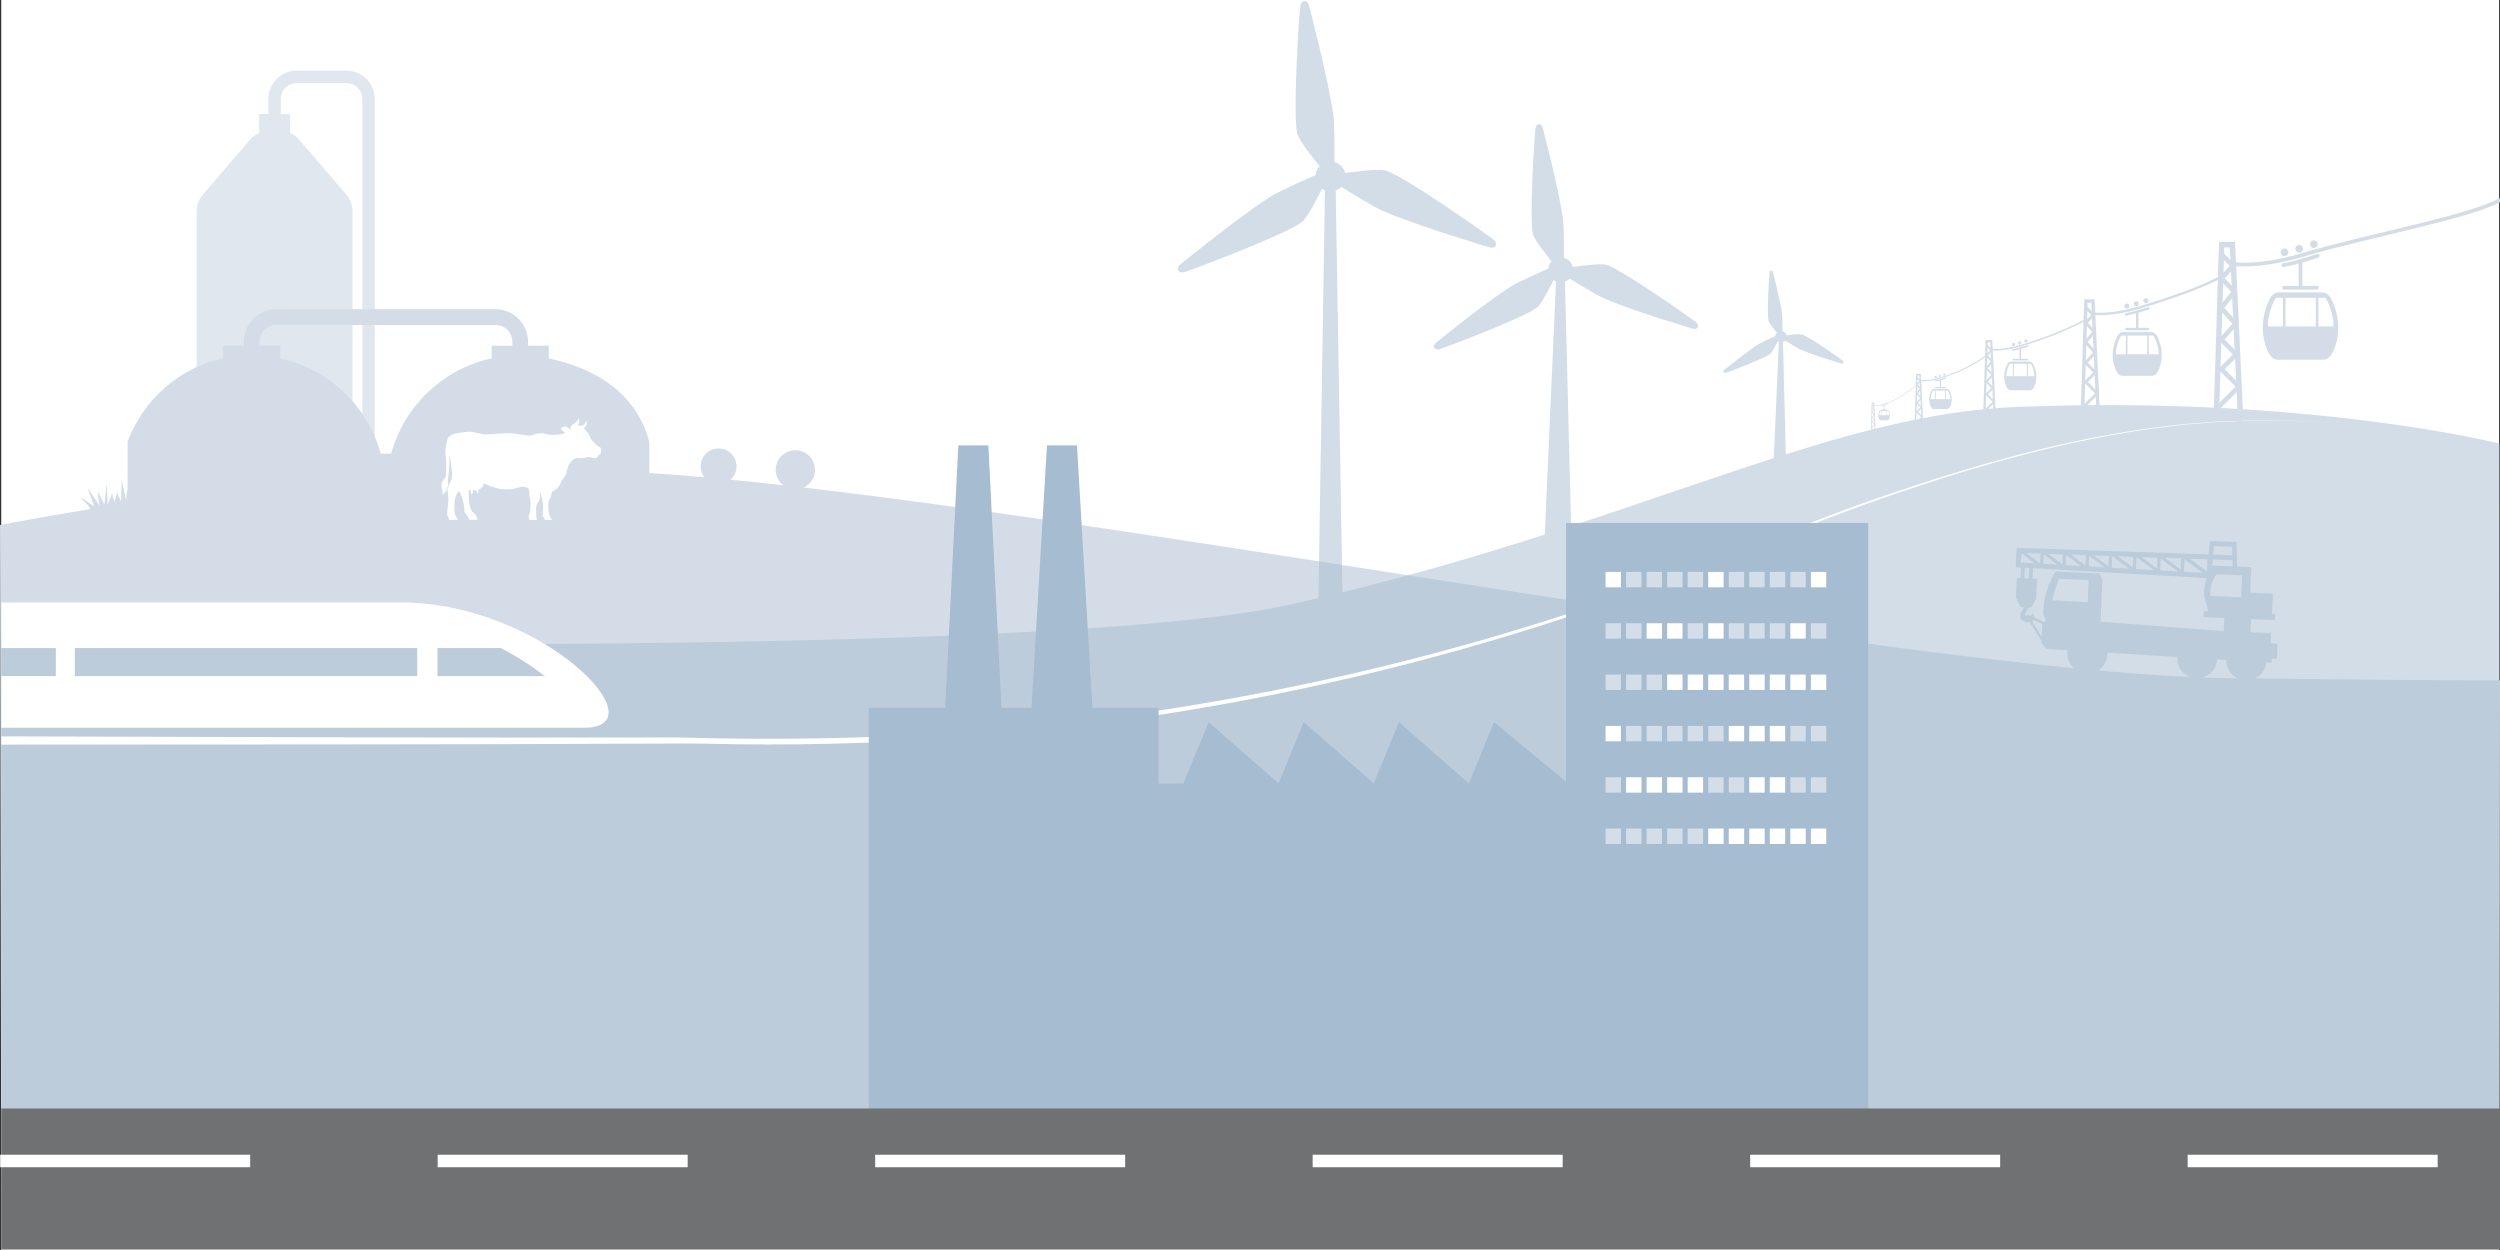 <?xml version="1.0" encoding="UTF-8"?><svg xmlns="http://www.w3.org/2000/svg" viewBox="0 0 2000 1000"><rect x="0" y="0" width="2000" height="1000" fill="#333333" stroke="none"/><defs><style>.cls-1{stroke-width:1.29px;}.cls-1,.cls-2,.cls-3,.cls-4,.cls-5,.cls-6,.cls-7,.cls-8,.cls-9,.cls-10,.cls-11,.cls-12,.cls-13,.cls-14,.cls-15,.cls-16,.cls-17,.cls-18,.cls-19,.cls-20{stroke:#d4dde7;}.cls-1,.cls-2,.cls-3,.cls-4,.cls-5,.cls-6,.cls-7,.cls-8,.cls-9,.cls-10,.cls-11,.cls-12,.cls-13,.cls-14,.cls-15,.cls-16,.cls-17,.cls-18,.cls-19,.cls-20,.cls-21{fill:none;stroke-miterlimit:10;}.cls-22{fill:#707173;}.cls-2{stroke-width:1.6px;}.cls-3,.cls-11{stroke-width:1.28px;}.cls-23,.cls-24{fill:#a6bcd1;}.cls-23,.cls-25{opacity:.5;}.cls-4,.cls-8,.cls-11,.cls-14,.cls-19{stroke-linecap:round;}.cls-4,.cls-12{stroke-width:.46px;}.cls-26,.cls-25{fill:#fff;}.cls-5,.cls-19{stroke-width:2.99px;}.cls-6{stroke-width:.66px;}.cls-7{stroke-width:1.12px;}.cls-8,.cls-10{stroke-width:.89px;}.cls-9{stroke-width:1.84px;}.cls-27,.cls-28,.cls-29{fill:#d4dde7;}.cls-13{stroke-width:3.76px;}.cls-14,.cls-15{stroke-width:1.95px;}.cls-16{stroke-width:2.44px;}.cls-17{stroke-width:4.32px;}.cls-18{stroke-width:.57px;}.cls-28{opacity:.7;}.cls-20{stroke-width:2.81px;}.cls-21{stroke:#fff;stroke-dasharray:200 150;stroke-width:10px;}.cls-29{fill-rule:evenodd;}</style></defs><g id="Ebene_14"><rect class="cls-26" x="1.01" y="-.93" width="1998.25" height="1001.75"/></g><g id="Ebene_13"><path class="cls-28" d="M277.2,56.51h-39.9c-12.45,0-22.59,10.13-22.59,22.59v12.22h-7.41v15.12c-2.83,1.22-5.39,3.06-7.44,5.45l-37.61,43.84c-3.18,3.71-4.93,8.44-4.93,13.33v234.07l-1.11-4.16-1.39,4.8-.26-10.62-2.22,10.62-1.24-4.74-2.01,4.74-.36-4.69-3.04,4.95,1.34-10.15s-2.94,9.9-2.99,9.9-2.06-7.17-2.06-7.17l-.41,7.17-4.17-9.48,1.54,9.48-5.92-5.83,3.57,5.69.09.14.43,1.32,20.2-.13v.13h124.72v-236.02c0-4.89-1.75-9.62-4.93-13.33l-37.61-43.84c-2.05-2.39-4.61-4.23-7.44-5.45v-15.12h-7.41v-12.22c0-6.98,5.68-12.66,12.66-12.66h39.9c6.98,0,12.66,5.68,12.66,12.66v325.98h9.93V79.1c0-12.45-10.13-22.59-22.59-22.59Z"/><path class="cls-29" d="M1803.83,542.8c1.5-.7,2.92-1.56,4.13-2.67,2.8-2.56,4.62-6.14,5.05-10.15l2.98.18,1.42.06c.07-1.14.09-2.25.06-3.31l4.08.18.54-12.26-5.63-.25.35-8.04-16.37-.7.46-10.51,19.06.83.2-4.65-2.58-.11.72-16.52-18.15-.79.83-18.93.06-1.46-1.46-.06-9.81-.43-.53-17.74-.05-1.84-1.69-.07-17.89-.78-1.74-.08-.17,1.89-.81,8.93-151.69-5.23-1.98-.07-.09,1.97-.51,11.62-.09,1.96,1.97.11,2.37.14-.37,8.46-3.1-.14-.69,15.78,3.74,7.63,2.86.12-2.91,4.54c-1.71,5.59,3.45,8.18,7.36,7.28l9.5,15.05-.07,1.66,3.71,4.74,17.24,1.06c-.1.6-.24,1.19-.26,1.81-.19,4.43,1.44,8.53,4.21,11.56.32.35.7.63,1.05.95-273.7-26.55-728.29-111.07-1016.08-144.46,5.29-2.54,8.96-7.9,8.96-14.15,0-8.7-7.05-15.75-15.75-15.75s-15.75,7.05-15.75,15.75c0,4.99,2.37,9.39,5.99,12.27-14.5-1.62-28.56-3.1-42.09-4.42,2.92-2.63,4.79-6.4,4.79-10.64,0-7.93-6.43-14.36-14.36-14.36s-14.36,6.43-14.36,14.36c0,3.28,1.15,6.27,3,8.69-15.43-1.37-30.15-2.52-43.99-3.39,0-14.36-.08-25.17-.08-25.17-10.46-38.15-41.47-58.14-80.4-66.61v-10.1h-16.53v-2.83c0-14.52-11.61-26.33-25.87-26.33h-175.75c-14.27,0-25.87,11.81-25.87,26.33v2.83h-16.54v10.1c-35.58,7.74-63.67,33.17-76.38,66.61v39.87l-.41-.86-.82,8.14-3.56-17.04-.43,17.77-3.4-7.28-1.83,8.24-1.97-7.46-3.43,8.87-.85-16.76s-1.8,16.82-1.89,16.84c-.08.02-5.44-10.94-5.44-10.94l1.46,11.67-9.54-14.05,5.3,14.83-11.27-7.64,7.44,8.11.18.2.77,1.41C29.68,414.38.02,419.96.02,419.96l1.02,559.37h1997.85c.57-16.09,1.12-434.98,1.12-434.98,0,0-56.56,0-196.19-1.56ZM409.89,276.56h-16.55v10.1c-38.93,8.47-69.95,38.1-80.4,76.25h-8.36c-10.46-38.15-41.47-67.78-80.4-76.25v-10.1h-16.54v-2.83c0-7.56,5.95-13.71,13.26-13.71h175.75c7.31,0,13.26,6.15,13.26,13.71v2.83ZM1771.16,436.86l14.46.63.19,6.7-15.27-.53.62-6.81ZM1770.18,447.64l15.75.54.15,4.89-15.17-.66-.91-.04-.3.55.48-5.28ZM1765.94,447.49l-.42,9.57-13.41-10.04,13.82.47ZM1747.57,447.4l14.54,10.89-14.98-.85.44-10.04ZM1744.94,446.77l-.39,8.84-12.4-9.28,12.78.44ZM1728.56,446.85l13.79,10.33-14.2-.81.42-9.52ZM1725.94,446.11l-.38,8.67-12.15-9.1,12.53.43ZM1709.22,445.74l13.78,10.33-14.2-.81.42-9.52ZM1706.57,445.44l-.37,8.49-11.89-8.91,12.26.42ZM1689.77,444.86h.05s13.47,10.09,13.47,10.09l-13.92-.79.41-9.3ZM1687.12,444.78l-.36,8.31-11.65-8.73,12.01.42ZM1671.3,444.73l12.16,9.1-12.53-.71.37-8.39ZM1668.66,444.14l-.36,8.14-11.41-8.55,11.76.41ZM1652.86,443.91l11.82,8.85-12.17-.69.36-8.16ZM1650.22,443.5l-.35,7.97-11.17-8.37,11.51.4ZM1635.06,443.59l10.83,8.11-11.16-.64.33-7.48ZM1632.43,442.89l-.34,7.81-10.93-8.2,11.27.39ZM1616.69,450.04l.32-7.43,10.77,8.06-11.09-.63ZM1619.85,454.21l3.59.21-.37,8.37-3.59-.16.37-8.42ZM1633.84,499.59l-.42,9.69-7.79-12.34c.42-.27.8-.61,1.1-1l7.35,3.37-.24.29ZM1635.37,497.7l-7.79-3.58c.02-.1.03-.2.05-.31-.54-1.17-1.09-2.32-1.64-3.48-.34,1.1-.79,1.91-1.29,2.47l-2.64-1.21-1.23,1.41c-.48-.6-.73-1.45-.57-2.47.39-.64.79-1.29,1.18-1.93.3-.49.6-.97.9-1.46l.21-1.12,2.3.1,4.14-7.28.69-15.78-3.61-.16.36-8.34,139.02,7.91c-.16.49-.32,1-.47,1.5-1.15,3.87-1.82,8.03-1.75,12.63v.19s.06.19.06.19l3.47,12.19-3.7-.16-.2,4.65,16.6.72-.46,10.53-98.56-7.56,1.48-33.82-2.26-4.75-35.31-1.54c-4.76,7.89-7.41,16.02-9.16,24.26l-.11,1.3-.58,8.27,1.89,4.37.76.03-1.77,2.22ZM1670.13,481.76l-28.11-1.49c.74-5.57,5.06-17.25,5.06-17.25l23.83,1.04-.77,17.7ZM1678.46,536.34c.83-.52,1.61-1.1,2.33-1.76,3.03-2.78,5-6.71,5.2-11.15.02-.43-.06-.84-.07-1.26l55.78,3.43c0,.09-.03.17-.04.26-.19,4.43,1.42,8.53,4.2,11.56,1.68,1.83,3.82,3.21,6.2,4.11-22.4-1.05-47.04-2.82-73.59-5.19ZM1787.06,542.61c-7.95-.09-16.31-.31-25.03-.64,2.45-.69,4.7-1.88,6.54-3.56,2.96-2.71,4.88-6.54,5.15-10.85l7.33.45c-.07,4.26,1.49,8.19,4.18,11.13,1.32,1.44,2.91,2.62,4.69,3.5-.96-.01-1.9-.02-2.87-.03ZM1792.93,477.85l-24.65-1.08c-.33-7.58,1.31-12.18,5.06-17.33l20.35.89-.77,17.52Z"/><path class="cls-26" d="M354.95,383.72c1.34-1.34,1.89-2.07,1.95-4.96.07-2.97.18-10.57-.49-14.81-.44-2.77.38-8.6,1.63-12.62,1.25-4.02,7.32-4.63,9.02-4.98s6.36-.95,8.86-.95,9.47,2.22,13.64,2.14c3.88-.08,11.53-.99,16.12-.99,8.06,0,13.85,2.04,18.71,1.84,3.14-.13,2.98-1.78,8.76-1.81,4.59.09,4.24,2.35,14.93.9,2.09-.28,4.35-1.16,4.35-1.16,0,0-5.71-3.19-2.45-4.67,4.29-1.95,6.98,3.46,6.65,1.88-.22-1.02-.95-2.5,2.42-4.41,3.37-1.91,3.65-4.49,3.65-4.49,0,0,1.2,1.4.6,3.4-.67,2.22-1.97,2.29-2.17,2.88,0,0,.35-.24,1.34-.54,1.4-.42,2.75.4,2.75.4,2.72-.75,3.75-4.2,3.75-4.2,0,0,.97,1.18.14,3.54-.54,1.55-2.15,2.49-2.15,2.49.84,1.03,4.27,3.89,4.95,6.69.65,2.67,2.94,3.98,4.17,5.59,1.23,1.61,2.93,2.43,3.81,2.91,1.54.85,1.01,2.75.93,3.82-.08,1.07-1,2.22-1.77,2.45-.77.23-.84,2.21-2.79,2.42-2.17.24-4.07-1.37-6.98-.61-2.91.77-5.05.8-6.66.57-1.61-.23-3.94.7-5.32,2.62-1.38,1.91-2.58,2.67-3.04,4.59-.46,1.91-1.34,6.18-2.48,7.56-1.15,1.38-2.45,3.12-2.91,4.34-.4,1.07-2,5.64-7.07,7.75-.73,1.33-1.11,5.6-2.63,7.16-.81.84-.55,8.75-.11,10.09.45,1.34,1.26,4.33,2.77,5.38.18.13-4.89.15-5.85,0-.25-.36-.53-1.67-.93-1.99-1.48-1.2-.8-1.96-.71-5.18.09-3.21.24-6.06-.45-8.39-.89-3.02-1.22-6.67-1.22-6.67,0,0-.03.1-.07.24-.02-.15-.02-.24-.02-.24,0,0-.21.54-.29,1.63-.21,3.08-1.05,6.44-2.26,7.09-.88.47-1.31,5-1.13,6.43.15,1.2.05,5.62.6,7.08,0,0-4.43.13-6.11,0-.18-.2-.35-1.51-.47-1.81-.36-.89.98-3.57,1.25-5.45.27-1.87.51-6.16,0-9.66-.08-.52-.75-1.88-.7-2.97.16-3.01-.48-5.09-.59-5.3,0,0-1.11-.94-3.53-1.28-4.76-.65-6.5,3-17.91,1.8-6.91-.72-14.25-4.58-14.25-4.58,0,0-.44,2.09-1.74,3.27-1.43,1.29-2.23,1.53-2.4,1.63-.83.51.65,3.22-1.07,3.03-1.06-.11-.46-2.36-1.54-2.35-.59,0-.64-.3-.87-.27-1.39.13-1.23.62-1.34,2.25-.06.84-.34.86-.94.85-.83-.02-.69-1.69-.6-2.65.02-.21-1.31-.31-1.69-.78,0,0-.1,6.46.17,8.33.27,1.87.47,4.12,1.09,6.36.62,2.23,1.69,3.37,3.2,4.44,1.49,1.06,2.64,4.87,2.16,5.12-.9-.17-4.63-.14-5.45,0-.25-.07-.47.11-.57,0-.71-.71-1.63-3.66-2.66-4.5-1.49-1.21-1.56-2.44-1.56-4.67,0-2.23-.6-4.61-1.49-7.82-.89-3.21-2.79-6.31-2.79-6.31,0,0-3.63,3.89-3.54,11.13.03,2.71-.08,7.19.67,8.36.67,1.07,2.21,3.76,2.24,3.8-2.38-.15-4.75.14-7.13,0-.21-1.33-1.47-3.34-1.63-4.32-.18-1.07.91-7.52.86-11.24-.03-1.72.38-3.06-.55-7.49-.28-1.35.32-3.13,1.27-5.18,1.39-3,1.42-3.27,1.94-4.36.67-1.42.68-6.48-.65-13.26-.34-1.73-.87-5.7-.87-6.62-.06.98-.24,3.65-.23,4.2.1,5,0,6.86-.58,11.77-.38,3.21-.84,4.24-.5,6.42.31,1.98-.26,4.45-1.62,7.14l.2-1.3s-.49,2.23-.94,2.68c.12-.87.04-1.72.04-1.72-.07,2.12-1.77,3.24-1.77,3.24,0,0-.22-.96-.26-1.32-.04-.39,0-1.32.04-1.91-.05.43-.13.95-.13.95.02-.69-.3-1.94-.54-3.1-.45-2.11-.13-5.1,1.57-6.8Z"/><path class="cls-23" d="M1999.81,354.93s-153.03-38.82-386.89-29.35c-59.29,2.4-118.72,17.18-184.28,37.83l-2.26-89.81c.66-.24,1.24-.63,1.71-1.12,3.52,2.2,9.9,6.12,12.5,7.25,10.2,4.44,31.98,10.95,32.38,11.05,1.81.46,2.51-1.21,1.01-2.44-1.5-1.24-28.57-20.32-32.97-20.91-2.61-.35-8.51.39-11.79.87-.38-1.61-1.62-2.9-3.22-3.33.04-4.21.05-11.32-.32-14.04-1.52-11.02-7.3-33-7.42-33.4-.55-1.79-2.34-1.51-2.61.41-.27,1.92-2.47,34.97-.69,39.03,1.01,2.3,4.43,6.64,6.58,9.25-.68.71-1.12,1.64-1.23,2.67-3.63,1.59-11.08,4.92-13.62,6.53-9.4,5.94-27.03,20.29-27.34,20.57-1.4,1.24-.41,2.75,1.46,2.21,1.87-.55,32.86-12.21,35.82-15.52,1.64-1.83,4.11-6.58,5.61-9.62.28.19.57.37.89.5l-4.12,92.92c-49.59,15.9-102.79,34.91-162.14,54.35l-4.93-195.59c1.44-.53,2.72-1.38,3.77-2.46,7.73,4.84,21.76,13.45,27.5,15.95,22.44,9.76,70.34,24.08,71.22,24.3,3.99,1.01,5.52-2.66,2.22-5.38-3.3-2.72-62.85-44.69-72.52-45.98-5.75-.77-18.73.87-25.94,1.91-.85-3.55-3.56-6.37-7.07-7.32.1-9.27.12-24.89-.71-30.89-3.34-24.24-16.06-72.59-16.33-73.46-1.21-3.93-5.14-3.33-5.74.91-.6,4.23-5.44,76.92-1.51,85.86,2.23,5.06,9.74,14.6,14.46,20.34-1.49,1.56-2.47,3.6-2.7,5.87-7.99,3.5-24.37,10.83-29.95,14.35-20.69,13.07-59.45,44.64-60.13,45.24-3.08,2.73-.9,6.05,3.2,4.85,4.1-1.2,72.29-26.86,78.8-34.13,3.61-4.04,9.03-14.46,12.34-21.16.61.43,1.26.81,1.97,1.09l-8.98,202.51c-49.3,15.81-102.79,31.67-161.89,46.15l-5.39-321.32c1.73-.64,3.28-1.66,4.54-2.96,9.31,5.82,26.2,16.2,33.11,19.2,27.01,11.76,84.68,28.99,85.75,29.26,4.8,1.22,6.64-3.2,2.67-6.47-3.97-3.27-75.66-53.8-87.31-55.36-6.92-.93-22.54,1.04-31.23,2.3-1.02-4.27-4.29-7.67-8.52-8.81.12-11.16.14-29.96-.85-37.19-4.03-29.18-19.33-87.39-19.65-88.44-1.46-4.73-6.19-4-6.92,1.09-.73,5.1-6.55,92.61-1.82,103.37,2.68,6.09,11.73,17.57,17.41,24.49-1.79,1.88-2.98,4.34-3.25,7.07-9.62,4.22-29.34,13.04-36.06,17.28-24.91,15.73-71.58,53.74-72.4,54.47-3.71,3.28-1.09,7.29,3.85,5.84,4.94-1.44,87.03-32.33,94.87-41.09,4.35-4.86,10.87-17.41,14.85-25.48.74.51,1.52.97,2.37,1.31l-5.2,326.07c-7.58,1.78-15.23,3.54-23,5.27C825.75,529.55,1.05,512.1,1.05,512.1v467.72h1998.93l-.16-624.89Z"/><path class="cls-26" d="M320.26,481.95H1.05v36.49h43.6v22.43H1.05v41.34s433.57.03,466.02,0c62.63-.06-33.41-100.27-146.81-100.27ZM333.76,540.88H59.86v-22.43h273.9v22.43ZM349.99,540.88v-22.43h50.69c12.96,6.71,24.93,14.44,35.11,22.43h-85.8Z"/><path class="cls-26" d="M1.05,589.09c180.87.4,361.75,1.29,542.62.89,136.14,3.92,272.65-2.92,407.11-25.3,117.3-19.09,232.96-48.42,345.11-87.77,74.91-26.03,147.18-59.09,222.51-84.01,75.09-25.27,152.19-46.25,231.26-53.81,39.49-3.76,79.28-3.64,118.8-.44-39.52-3.04-79.3-3-118.76.9-78.98,7.87-155.93,29.13-230.86,54.67-75.23,25.22-147.36,58.56-222.2,84.82-112.18,39.77-227.88,69.52-345.3,89.03-127.22,21.27-256.46,29.94-385.39,26.91,0,0-14.85-.21-14.85-.21-2.47-.02-4.93-.03-7.39,0,0,0-7.43.06-7.43.06-178.42.89-356.82.67-535.24.83,0,0,0-6.57,0-6.57h0Z"/><path class="cls-27" d="M1552.04,301.64c.51,0,.92-.41.92-.92s-.41-.92-.92-.92-.92.41-.92.92.41.92.92.92Z"/><path class="cls-27" d="M1548.54,302.5c.51,0,.92-.41.92-.92s-.41-.92-.92-.92-.92.41-.92.92.41.92.92.92Z"/><path class="cls-27" d="M1555.55,300.56c.51,0,.92-.41.92-.92s-.41-.92-.92-.92-.92.41-.92.92.41.92.92.92Z"/><path class="cls-27" d="M1557.5,311.15h-10.28c-.83,0-1.61.49-2.05,1.3-2.75,5.1-2.04,10.66-.09,13.68.45.7,1.17,1.11,1.93,1.11h10.7c.76,0,1.48-.41,1.93-1.11,1.94-3.02,2.66-8.58-.09-13.68-.44-.81-1.22-1.3-2.05-1.3ZM1548.17,319.29h-3.57c-.26-1.48.79-5.43,1.93-6.84h1.63v6.84ZM1556.03,319.29h-7.25v-6.84h7.25v6.84ZM1560.2,319.29h-3.57v-6.84h1.63c1.14,1.41,2.19,5.36,1.93,6.84Z"/><polygon class="cls-1" points="1538.04 341.19 1532.24 341.19 1533.53 299.76 1536.11 299.76 1538.04 341.19"/><polyline class="cls-7" points="1532.65 338.65 1537.64 333.66 1533.47 329.49 1536.99 325.97 1533.44 322.42 1536.86 318.64 1533.43 314.85 1536.55 311.04 1533.49 307.77 1536.24 304.8 1533.43 301.98"/><path class="cls-10" d="M1536.25,304.38s6.14.93,16.72-2.19c21.52-6.35,36.28-17.77,36.28-17.77"/><path class="cls-8" d="M1548.24,304.66c1.57-.3,3.29-.71,5.16-1.26,1.04-.31,2.07-.63,3.08-.98"/><line class="cls-8" x1="1552.36" y1="303.73" x2="1552.36" y2="309.79"/><line class="cls-8" x1="1548.42" y1="310.04" x2="1556.3" y2="310.04"/><path class="cls-27" d="M1507.18,323.21c.26,0,.47-.21.47-.47s-.21-.47-.47-.47-.47.21-.47.47.21.47.47.47Z"/><path class="cls-27" d="M1505.4,323.65c.26,0,.47-.21.47-.47s-.21-.47-.47-.47-.47.21-.47.47.21.47.47.47Z"/><path class="cls-27" d="M1508.97,322.66c.26,0,.47-.21.47-.47s-.21-.47-.47-.47-.47.21-.47.47.21.47.47.47Z"/><path class="cls-27" d="M1509.97,328.07h-5.25c-.43,0-.82.25-1.05.67-1.41,2.6-1.04,5.44-.05,6.99.23.36.6.57.99.57h5.47c.39,0,.76-.21.99-.57.99-1.54,1.36-4.39-.05-6.99-.22-.42-.62-.67-1.05-.67ZM1505.21,332.23h-1.82c-.13-.76.41-2.77.99-3.5h.83v3.5ZM1509.22,332.23h-3.7v-3.5h3.7v3.5ZM1511.35,332.23h-1.82v-3.5h.83c.58.72,1.12,2.74.99,3.5Z"/><polygon class="cls-6" points="1500.03 343.42 1497.07 343.42 1497.72 322.25 1499.04 322.25 1500.03 343.42"/><polyline class="cls-18" points="1497.27 342.12 1499.82 339.57 1497.69 337.44 1499.49 335.64 1497.68 333.83 1499.43 331.9 1497.67 329.96 1499.27 328.02 1497.7 326.34 1499.11 324.83 1497.67 323.39"/><path class="cls-12" d="M1499.11,324.61s3.14.47,8.54-1.12c11-3.24,25.84-15.72,25.84-15.72"/><path class="cls-4" d="M1505.24,324.75c.8-.15,1.68-.36,2.64-.65.53-.16,1.06-.32,1.58-.5"/><line class="cls-4" x1="1507.35" y1="324.28" x2="1507.35" y2="327.38"/><line class="cls-4" x1="1505.33" y1="327.5" x2="1509.36" y2="327.5"/><path class="cls-27" d="M1615.78,275.66c.72,0,1.31-.59,1.31-1.31s-.59-1.31-1.31-1.31-1.31.59-1.31,1.31.59,1.31,1.31,1.31Z"/><path class="cls-27" d="M1610.77,276.88c.72,0,1.31-.59,1.31-1.31s-.59-1.31-1.31-1.31-1.31.59-1.31,1.31.59,1.31,1.31,1.31Z"/><path class="cls-27" d="M1620.78,274.11c.72,0,1.31-.59,1.31-1.31s-.59-1.31-1.31-1.31-1.31.59-1.31,1.31.59,1.31,1.31,1.31Z"/><path class="cls-27" d="M1623.58,289.25h-14.7c-1.19,0-2.3.7-2.93,1.86-3.94,7.29-2.91,15.24-.13,19.56.65,1,1.68,1.59,2.76,1.59h15.3c1.09,0,2.12-.58,2.76-1.59,2.78-4.32,3.8-12.27-.13-19.56-.63-1.16-1.74-1.86-2.93-1.86ZM1610.24,300.89h-5.1c-.37-2.12,1.14-7.76,2.76-9.78h2.33v9.78ZM1621.47,300.89h-10.36v-9.78h10.36v9.78ZM1627.44,300.89h-5.1v-9.78h2.33c1.63,2.02,3.13,7.67,2.76,9.78Z"/><polygon class="cls-9" points="1595.76 332.21 1587.46 332.21 1589.31 272.97 1592.99 272.97 1595.76 332.21"/><polyline class="cls-2" points="1588.04 328.58 1595.18 321.44 1589.21 315.48 1594.25 310.44 1589.17 305.36 1594.06 299.96 1589.16 294.55 1593.62 289.1 1589.25 284.42 1593.18 280.17 1589.16 276.14"/><path class="cls-3" d="M1593.19,279.58s8.78,1.32,23.91-3.14c30.77-9.08,51.69-20.69,51.69-20.69"/><path class="cls-11" d="M1610.34,279.97c2.24-.43,4.71-1.02,7.38-1.81,1.49-.44,2.96-.91,4.41-1.4"/><line class="cls-11" x1="1616.23" y1="278.64" x2="1616.23" y2="287.31"/><line class="cls-11" x1="1610.59" y1="287.66" x2="1621.87" y2="287.66"/><path class="cls-27" d="M1709.09,244.94c1.1,0,2-.89,2-2s-.89-2-2-2-2,.89-2,2,.89,2,2,2Z"/><path class="cls-27" d="M1701.46,246.8c1.1,0,2-.89,2-2s-.89-2-2-2-2,.89-2,2,.89,2,2,2Z"/><path class="cls-27" d="M1716.72,242.57c1.1,0,2-.89,2-2s-.89-2-2-2-2,.89-2,2,.89,2,2,2Z"/><path class="cls-27" d="M1720.98,265.65h-22.41c-1.81,0-3.51,1.07-4.46,2.84-6,11.1-4.44,23.22-.2,29.8.98,1.53,2.55,2.42,4.21,2.42h23.31c1.66,0,3.23-.89,4.21-2.42,4.24-6.58,5.8-18.7-.2-29.8-.96-1.77-2.65-2.84-4.46-2.84ZM1700.65,283.39h-7.77c-.56-3.23,1.73-11.83,4.21-14.91h3.56v14.91ZM1717.76,283.39h-15.79v-14.91h15.79v14.91ZM1726.86,283.39h-7.77v-14.91h3.56c2.48,3.08,4.77,11.68,4.21,14.91Z"/><polygon class="cls-20" points="1678.58 331.11 1665.94 331.11 1668.75 240.84 1674.37 240.84 1678.58 331.11"/><polyline class="cls-16" points="1666.83 325.57 1677.7 314.7 1668.61 305.61 1676.28 297.94 1668.55 290.2 1676 281.97 1668.53 273.72 1675.32 265.41 1668.66 258.29 1674.66 251.82 1668.52 245.68"/><path class="cls-15" d="M1674.67,250.91s13.38,2.02,36.43-4.78c46.88-13.83,64.35-24,64.35-24"/><path class="cls-14" d="M1700.8,251.51c3.42-.66,7.17-1.55,11.24-2.75,2.26-.67,4.5-1.38,6.72-2.14"/><line class="cls-14" x1="1709.78" y1="249.48" x2="1709.78" y2="262.69"/><line class="cls-14" x1="1701.19" y1="263.23" x2="1718.37" y2="263.23"/><path class="cls-27" d="M1839.35,202.04c1.7,0,3.07-1.37,3.07-3.07s-1.37-3.07-3.07-3.07-3.07,1.37-3.07,3.07,1.37,3.07,3.07,3.07Z"/><path class="cls-27" d="M1827.62,204.9c1.7,0,3.07-1.37,3.07-3.07s-1.37-3.07-3.07-3.07-3.07,1.37-3.07,3.07,1.37,3.07,3.07,3.07Z"/><path class="cls-27" d="M1851.08,198.4c1.7,0,3.07-1.37,3.07-3.07s-1.37-3.07-3.07-3.07-3.07,1.37-3.07,3.07,1.37,3.07,3.07,3.07Z"/><path class="cls-27" d="M1857.64,233.89h-34.46c-2.79,0-5.39,1.64-6.86,4.36-9.22,17.07-6.82,35.7-.31,45.83,1.51,2.35,3.93,3.72,6.48,3.72h35.85c2.55,0,4.96-1.36,6.48-3.72,6.51-10.13,8.91-28.75-.31-45.83-1.47-2.72-4.07-4.36-6.86-4.36ZM1826.37,261.17h-11.95c-.86-4.96,2.66-18.19,6.48-22.93h5.47v22.93ZM1852.69,261.17h-24.28v-22.93h24.28v22.93ZM1866.67,261.17h-11.95v-22.93h5.47c3.81,4.74,7.34,17.97,6.48,22.93Z"/><polygon class="cls-17" points="1792.44 334.55 1773 334.55 1777.32 195.74 1785.96 195.74 1792.44 334.55"/><polyline class="cls-13" points="1774.36 326.03 1791.07 309.32 1777.1 295.35 1788.9 283.54 1777 271.64 1788.47 258.99 1776.97 246.31 1787.42 233.53 1777.18 222.56 1786.4 212.62 1776.96 203.18"/><path class="cls-5" d="M1786.41,211.22s20.61,3.22,56.02-7.35c52.72-15.75,132.59-29.96,157.83-43.99"/><path class="cls-19" d="M1826.59,212.15c5.26-1.01,11.03-2.38,17.29-4.23,3.48-1.03,6.93-2.12,10.34-3.28"/><line class="cls-19" x1="1840.41" y1="209.03" x2="1840.41" y2="229.34"/><line class="cls-19" x1="1827.2" y1="230.17" x2="1853.62" y2="230.17"/><polygon class="cls-24" points="1494.58 957.24 1494.58 418.33 1252.81 418.33 1252.81 625.41 1195.23 577.71 1175.13 626.72 1119.11 577.71 1099 626.72 1042.99 577.71 1022.88 626.72 966.86 577.71 946.7 626.88 926.91 626.88 926.91 566.29 873.94 566.29 861.58 356.3 837.57 356.3 825.2 566.29 801.18 566.29 790.69 356.3 766.66 356.3 756.17 566.29 695.05 566.29 695.05 958.7 1494.58 957.24"/><rect class="cls-26" x="1448.69" y="662.85" width="12.32" height="12.32"/><rect class="cls-26" x="1432.27" y="662.85" width="12.32" height="12.32"/><rect class="cls-26" x="1415.84" y="662.85" width="12.32" height="12.32"/><rect class="cls-26" x="1399.42" y="662.85" width="12.32" height="12.32"/><rect class="cls-26" x="1383" y="662.85" width="12.32" height="12.32"/><rect class="cls-26" x="1366.57" y="662.85" width="12.32" height="12.32"/><rect class="cls-25" x="1350.15" y="662.85" width="12.32" height="12.32"/><rect class="cls-25" x="1333.72" y="662.85" width="12.32" height="12.32"/><rect class="cls-25" x="1317.3" y="662.85" width="12.32" height="12.32"/><rect class="cls-25" x="1300.87" y="662.85" width="12.32" height="12.32"/><rect class="cls-25" x="1284.45" y="662.85" width="12.32" height="12.32"/><rect class="cls-25" x="1448.69" y="621.79" width="12.32" height="12.32"/><rect class="cls-25" x="1432.27" y="621.79" width="12.32" height="12.32"/><rect class="cls-26" x="1415.84" y="621.79" width="12.32" height="12.32"/><rect class="cls-26" x="1399.42" y="621.79" width="12.32" height="12.32"/><rect class="cls-25" x="1383" y="621.79" width="12.32" height="12.32"/><rect class="cls-25" x="1366.57" y="621.79" width="12.32" height="12.32"/><rect class="cls-26" x="1350.15" y="621.79" width="12.32" height="12.32"/><rect class="cls-26" x="1333.72" y="621.79" width="12.32" height="12.32"/><rect class="cls-26" x="1317.3" y="621.79" width="12.32" height="12.32"/><rect class="cls-26" x="1300.87" y="621.79" width="12.32" height="12.32"/><rect class="cls-25" x="1284.45" y="621.79" width="12.32" height="12.32"/><rect class="cls-25" x="1448.69" y="580.73" width="12.32" height="12.32"/><rect class="cls-25" x="1432.27" y="580.73" width="12.32" height="12.32"/><rect class="cls-26" x="1415.84" y="580.73" width="12.32" height="12.32"/><rect class="cls-26" x="1399.42" y="580.73" width="12.32" height="12.32"/><rect class="cls-26" x="1383" y="580.73" width="12.32" height="12.32"/><rect class="cls-25" x="1366.57" y="580.73" width="12.32" height="12.32"/><rect class="cls-25" x="1350.15" y="580.73" width="12.32" height="12.32"/><rect class="cls-25" x="1333.72" y="580.73" width="12.32" height="12.32"/><rect class="cls-25" x="1317.3" y="580.73" width="12.32" height="12.32"/><rect class="cls-25" x="1300.87" y="580.73" width="12.32" height="12.32"/><rect class="cls-26" x="1284.45" y="580.73" width="12.32" height="12.32"/><rect class="cls-26" x="1448.69" y="539.66" width="12.32" height="12.32"/><rect class="cls-26" x="1432.27" y="539.66" width="12.32" height="12.32"/><rect class="cls-26" x="1415.84" y="539.66" width="12.32" height="12.32"/><rect class="cls-26" x="1399.42" y="539.66" width="12.32" height="12.32"/><rect class="cls-26" x="1383" y="539.66" width="12.32" height="12.32"/><rect class="cls-26" x="1366.57" y="539.66" width="12.32" height="12.32"/><rect class="cls-26" x="1350.15" y="539.66" width="12.32" height="12.32"/><rect class="cls-26" x="1333.72" y="539.66" width="12.32" height="12.32"/><rect class="cls-25" x="1317.3" y="539.66" width="12.32" height="12.32"/><rect class="cls-25" x="1300.87" y="539.66" width="12.32" height="12.32"/><rect class="cls-25" x="1284.45" y="539.66" width="12.32" height="12.32"/><rect class="cls-25" x="1448.69" y="498.6" width="12.32" height="12.32"/><rect class="cls-26" x="1432.27" y="498.6" width="12.32" height="12.32"/><rect class="cls-25" x="1415.84" y="498.6" width="12.32" height="12.32"/><rect class="cls-25" x="1399.42" y="498.6" width="12.32" height="12.32"/><rect class="cls-25" x="1383" y="498.6" width="12.32" height="12.32"/><rect class="cls-26" x="1366.57" y="498.6" width="12.32" height="12.32"/><rect class="cls-25" x="1350.15" y="498.6" width="12.32" height="12.32"/><rect class="cls-26" x="1333.72" y="498.6" width="12.32" height="12.32"/><rect class="cls-26" x="1317.3" y="498.6" width="12.32" height="12.32"/><rect class="cls-25" x="1300.87" y="498.6" width="12.32" height="12.32"/><rect class="cls-25" x="1284.45" y="498.6" width="12.32" height="12.32"/><rect class="cls-26" x="1448.69" y="457.54" width="12.32" height="12.32"/><rect class="cls-25" x="1432.27" y="457.54" width="12.32" height="12.32"/><rect class="cls-25" x="1415.84" y="457.54" width="12.32" height="12.32"/><rect class="cls-25" x="1399.42" y="457.54" width="12.32" height="12.32"/><rect class="cls-25" x="1383" y="457.54" width="12.32" height="12.32"/><rect class="cls-26" x="1366.57" y="457.54" width="12.32" height="12.32"/><rect class="cls-25" x="1350.15" y="457.54" width="12.32" height="12.32"/><rect class="cls-25" x="1333.72" y="457.54" width="12.32" height="12.32"/><rect class="cls-25" x="1317.3" y="457.54" width="12.32" height="12.32"/><rect class="cls-25" x="1300.87" y="457.54" width="12.32" height="12.32"/><rect class="cls-26" x="1284.45" y="457.54" width="12.32" height="12.32"/></g><g id="straße"><rect class="cls-22" x="1.01" y="886.79" width="2000" height="112.82"/><line class="cls-21" x1=".13" y1="928.79" x2="2000.13" y2="928.79"/></g></svg>